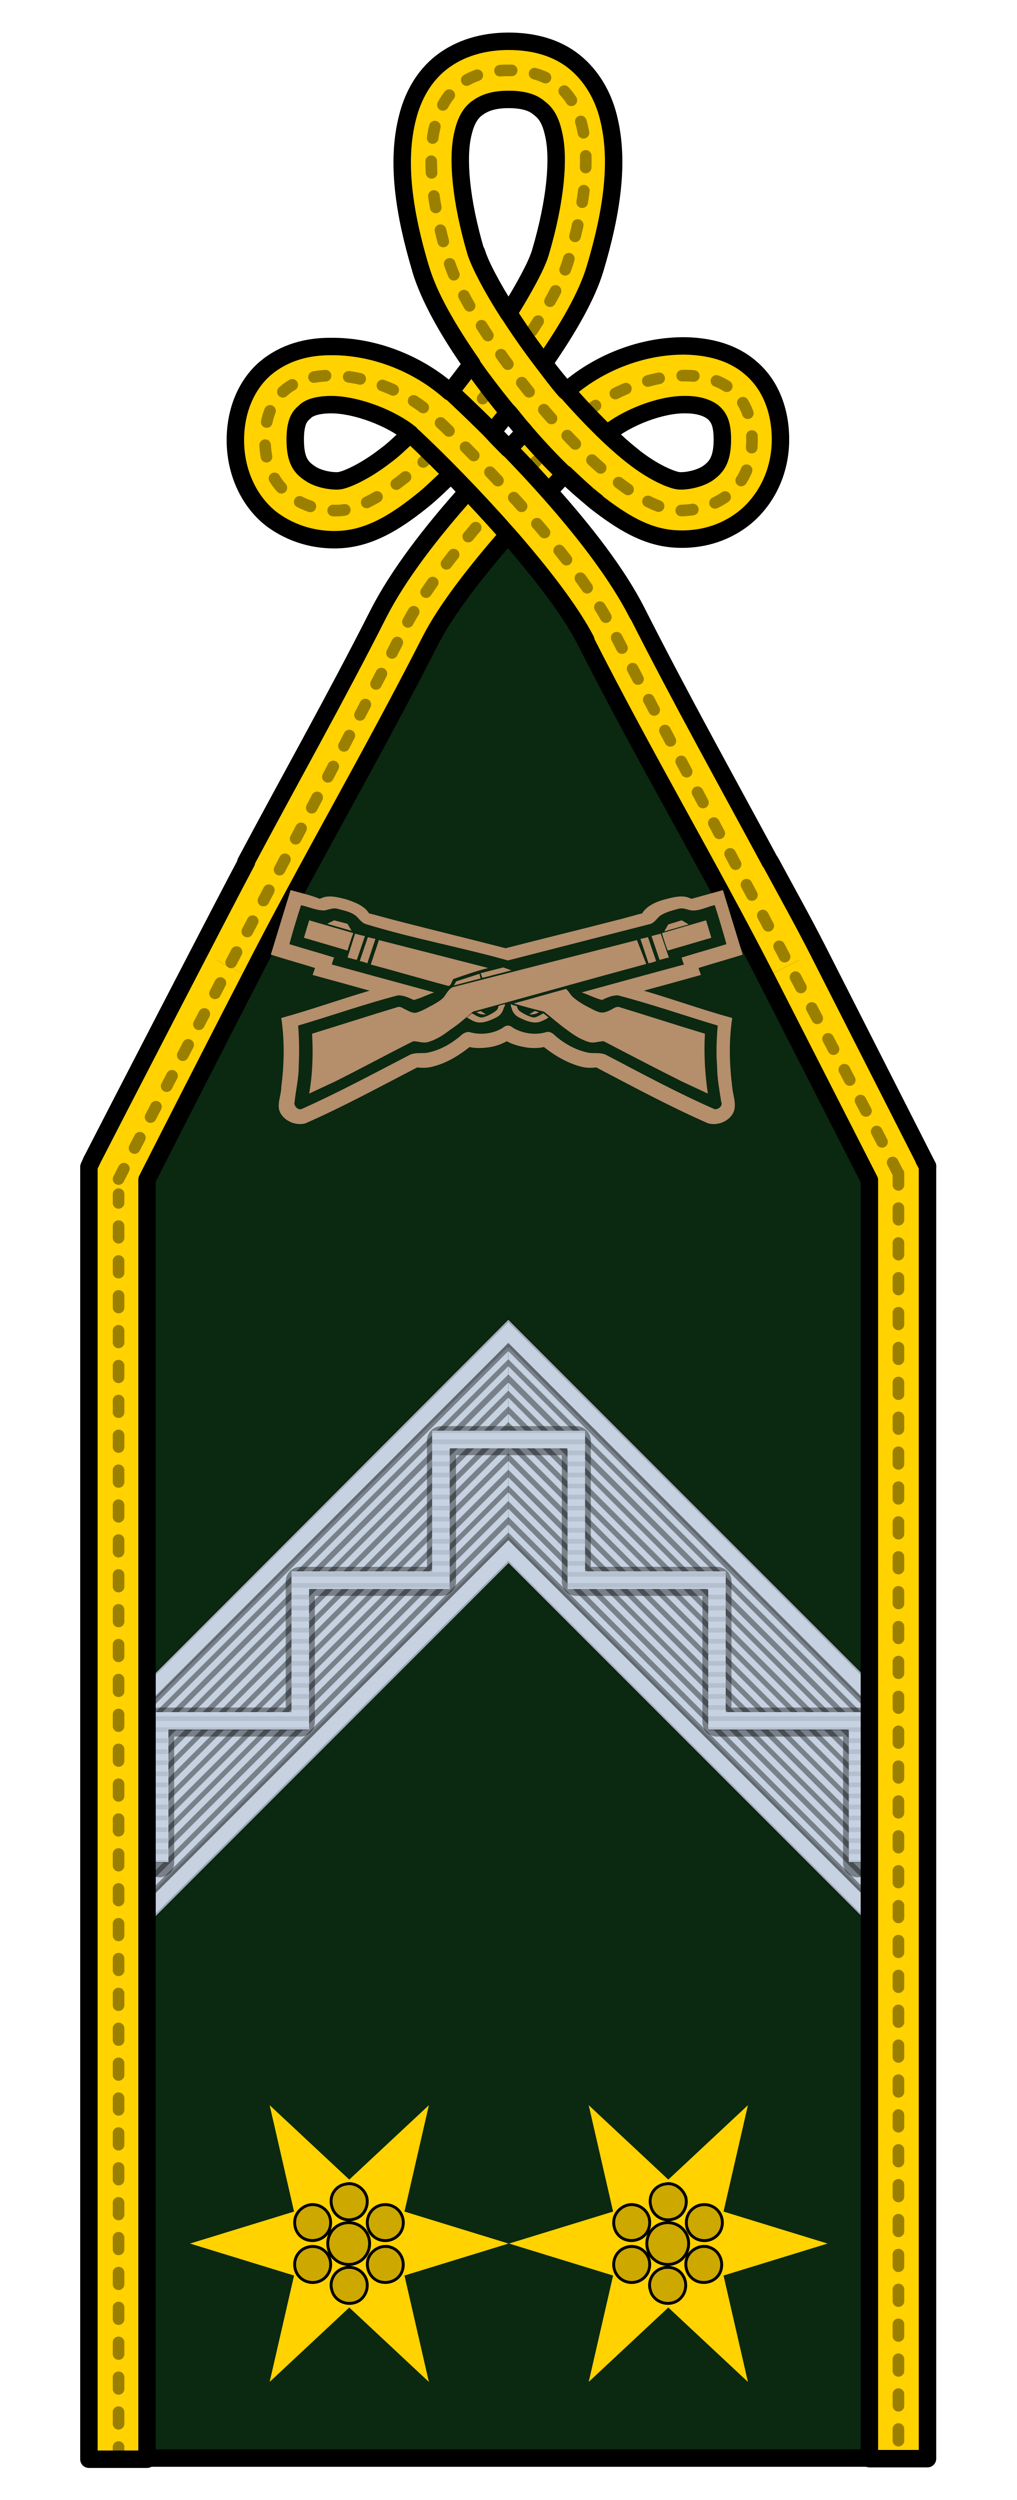 <svg xmlns="http://www.w3.org/2000/svg" xml:space="preserve" id="svg2" x="0" y="0" style="enable-background:new 0 0 175 430" version="1.1" viewBox="0 0 175 430"><style>.st1{fill:none;stroke:#ffd200;stroke-width:10}.st3{fill:#c6d2e1}.st4,.st9{stroke:#000}.st4{fill:#c6d2e1;stroke-width:.5;stroke-opacity:.196}.st9{fill:none;stroke-width:3;stroke-linecap:round;stroke-linejoin:round}.st10{fill:#ffd200}.st11{fill-opacity:.196;stroke:#000;stroke-width:.5}</style><path id="path4228" d="M87.5 84.3c-7.5 8.5-12.4 10.2-17.8 20.6l-49.3 96.8v221.1h134.2v-221L105.3 105C99.9 94.5 95 92.8 87.5 84.3z" style="fill:#0b2811;stroke:#000;stroke-width:3"/><path id="path846_2_" d="M136.2 165.8c6.1 12 18.3 35.9 18.3 35.9v221.1" class="st1"/><path id="path846_5_" d="M38.7 165.9c10-19.5 20.7-37.7 31-58 6-11.7 21.5-27.9 30.7-36.4 8.5-7.9 28.9-11.7 28.9 4.2 0 9.9-8.2 12.3-12.9 12.1-12.2-.8-35.7-31.2-39.2-43-5.6-18.5-4-32.7 10.3-32.7s15.9 14.2 10.3 32.7c-3.5 11.8-27 42.2-39.3 42.9-4.6.3-12.9-2.2-12.9-12.1 0-16 20.4-12.2 28.9-4.2 9.2 8.6 24.7 24.7 30.7 36.4 10.3 20.3 21.1 38.5 31 58" class="st1"/><path id="path846_3_" d="M20.4 422.9V201.8l18.3-35.9" class="st1"/><path id="path906" d="M20.4 422.9V205.4m0-2.6c10-19.5 39-74.6 49.3-94.9 3-5.9 8.4-12.9 14.2-19.5M90.9 80.8c.9-1 1.8-1.9 2.7-2.8m7.3-7c8.7-7.6 28.5-11 28.5 4.7 0 9.9-8.2 12.3-12.9 12.1-12.3-.8-35.8-31.2-39.3-43-5.6-18.5-4-32.7 10.3-32.7s15.9 14.2 10.3 32.7c-1 3.4-3.6 8.2-7.2 13.5M84.3 67c-1 1.3-2.1 2.6-3.2 3.9M74.3 78.1c-5.7 5.4-11.5 9.4-15.8 9.7-4.6.3-12.9-2.2-12.9-12.1 0-16 20.4-12.2 28.9-4.2 9.2 8.6 24.7 24.7 30.7 36.4 10.3 20.3 39.4 74.3 49.3 93.8m.1.1v221.1m-12.4-245.5" style="fill:none;stroke:#000;stroke-width:2;stroke-linecap:round;stroke-linejoin:round;stroke-opacity:.392;stroke-dasharray:2,4"/><g id="g1000" transform="translate(-352.33 126.8)"><path id="path958-8" d="M439.8 100.2 378 162.1v41.8l61.8-61.8v-41.9z" class="st3"/><path id="path1264-0" d="m439.8 100.2 61.8 61.8v41.8L439.8 142v-41.8z" class="st3"/><path id="path1258-7" d="M439.8 137.8 378 199.6v4.2l61.8-61.8 61.8 61.8v-4.2l-61.8-61.8z" class="st4"/><path id="rect1242-0" d="M439.8 100.3 378 162.1v4.2l61.8-61.8 61.8 61.8v-4.2c.1 0-61.8-61.8-61.8-61.8z" class="st4"/><path id="path1266-0" d="M499.9 193.6v-24.2h-24.2v-24.2h-24.2V121h-23.2v24.2H404v24.2h-24.2v24.2" style="fill:none;stroke:#000;stroke-width:5;stroke-linecap:round;stroke-linejoin:round;stroke-opacity:.392"/><path id="rect1632-4" d="M439.8 104.2 378 166.1v1.3l61.8-61.8 61.8 61.8v-1.3l-61.8-61.9zm0 2.8L378 168.8v1.2l61.8-61.8 61.8 61.8v-1.2L439.8 107zm0 2.6L378 171.5v1.3l61.8-61.8 61.8 61.8v-1.3l-61.8-61.9zm0 2.8L378 174.2v1.2l61.8-61.8 61.8 61.8v-1.2l-61.8-61.8zm0 2.7L378 176.9v1.3l61.8-61.8 61.8 61.8v-1.3l-61.8-61.8zm0 2.7L378 179.7v1.2l61.8-61.8 61.8 61.8v-1.2l-61.8-61.9zm0 2.7L378 182.4v1.2l61.8-61.8 61.8 61.8v-1.2l-61.8-61.9zm0 2.7L378 185.1v1.2l61.8-61.8 61.8 61.8v-1.2l-61.8-61.9zm0 2.8L378 187.8v1.3l61.8-61.8 61.8 61.8v-1.3L439.8 126zm0 2.7L378 190.5v1.2l61.8-61.8 61.8 61.8v-1.2l-61.8-61.8zm0 2.7L378 193.2v1.3l61.8-61.8 61.8 61.8v-1.3l-61.8-61.8zm0 2.7L378 196v1.2l61.8-61.8 61.8 61.8V196l-61.8-61.9zm0 2.7L378 198.6v1.3l61.8-61.8 61.8 61.8v-1.3l-61.8-61.8z" style="fill-opacity:.392"/><path id="path960-7" d="M426.7 119.3v24.2h-24.2v24.2h-24.2v25.8h3v-22.8h24.2v-24.2h24.2v-24.2H450v24.2h24.2v24.2h24.2v22.8h3v-25.8h-24.2v-24.2H453v-24.2h-26.3z" class="st3"/><path id="rect3256-5" d="M426.7 119.3v.4H453v-.4h-26.3zm0 1.5v.8H453v-.8h-26.3zm0 1.9v.8h3v-.8h-3zm23.3 0v.8h3v-.8h-3zm-23.3 1.9v.8h3v-.8h-3zm23.3 0v.8h3v-.8h-3zm-23.3 1.9v.8h3v-.8h-3zm23.3 0v.8h3v-.8h-3zm-23.3 1.9v.8h3v-.8h-3zm23.3 0v.8h3v-.8h-3zm-23.3 1.9v.8h3v-.8h-3zm23.3 0v.8h3v-.8h-3zm-23.3 1.9v.8h3v-.8h-3zm23.3 0v.8h3v-.8h-3zm-23.3 1.9v.8h3v-.8h-3zm23.3 0v.8h3v-.8h-3zm-23.3 1.9v.8h3v-.8h-3zm23.3 0v.8h3v-.8h-3zm-23.3 1.9v.8h3v-.8h-3zm23.3 0v.8h3v-.8h-3zm-23.3 1.9v.8h3v-.8h-3zm23.3 0v.8h3v-.8h-3zm-23.3 1.9v.8h3v-.8h-3zm23.3 0v.8h3v-.8h-3zm-47.5 1.9v.8h27.2v-.8h-27.2zm47.5 0v.8h27.2v-.8H450zm-47.5 1.9v.8h27.2v-.8h-27.2zm47.5 0v.8h27.2v-.8H450zm-47.5 2v.8h3v-.8h-3zm71.7 0v.8h3v-.8h-3zm-71.7 1.9v.8h3v-.8h-3zm71.7 0v.8h3v-.8h-3zm-71.7 1.9v.8h3v-.8h-3zm71.7 0v.8h3v-.8h-3zm-71.7 1.9v.8h3v-.8h-3zm71.7 0v.8h3v-.8h-3zm-71.7 1.9v.8h3v-.8h-3zm71.7 0v.8h3v-.8h-3zm-71.7 1.9v.8h3v-.8h-3zm71.7 0v.8h3v-.8h-3zm-71.7 1.9v.8h3v-.8h-3zm71.7 0v.8h3v-.8h-3zm-71.7 1.9v.8h3v-.8h-3zm71.7 0v.8h3v-.8h-3zm-71.7 1.9v.8h3v-.8h-3zm71.7 0v.8h3v-.8h-3zm-71.7 1.9v.8h3v-.8h-3zm71.7 0v.8h3v-.8h-3zm-71.7 1.9v.8h3v-.8h-3zm71.7 0v.8h3v-.8h-3zm-96 1.9v.8h27.2v-.8h-27.2zm96 0v.8h27.2v-.8h-27.2zm-96 1.9v.8h3v-.3h24.2v-.5h-27.2zm96 0v.5h24.2v.3h3v-.8h-27.2zm-96 1.9v.8h3v-.8h-3zm120.2 0v.8h3v-.8h-3zm-120.2 1.9v.8h3v-.8h-3zm120.2 0v.8h3v-.8h-3zM378.2 176v.8h3v-.8h-3zm120.2 0v.8h3v-.8h-3zm-120.2 1.9v.8h3v-.8h-3zm120.2 0v.8h3v-.8h-3zm-120.2 1.9v.8h3v-.8h-3zm120.2 0v.8h3v-.8h-3zm-120.2 1.9v.8h3v-.8h-3zm120.2 0v.8h3v-.8h-3zm-120.2 1.9v.8h3v-.8h-3zm120.2 0v.8h3v-.8h-3zm-120.2 1.9v.8h3v-.8h-3zm120.2 0v.8h3v-.8h-3zm-120.2 2v.8h3v-.8h-3zm120.2 0v.8h3v-.8h-3zm-120.2 1.9v.8h3v-.8h-3zm120.2 0v.8h3v-.8h-3zm-120.2 1.9v.8h3v-.8h-3zm120.2 0v.8h3v-.8h-3zm-120.2 1.9v.4h3v-.4h-3zm120.2 0v.4h3v-.4h-3z" style="fill-opacity:.415"/><path id="path3343-3" d="M426.7 119.3v24.2h-24.2v24.2h-24.2v25.8h3v-22.8h24.2v-24.2h24.2v-24.2H450v24.2h24.2v24.2h24.2v22.8h3v-25.8h-24.2v-24.2H453v-24.2h-26.3z" style="fill:#c6d2e1;fill-opacity:.784"/></g><path id="path881" d="m15.8 199.6-.5 1.1V423h10V202.9c.7-1.4 11.8-23.2 17.8-34.8 9.9-19.4 20.6-37.6 31-58 2.6-5.1 7.7-11.7 13.3-18.1 5.6 6.4 10.7 13 13.3 18.1 10.4 20.5 21.2 38.7 31.1 58l17.8 34.9v219.9h10V200.6l-.6-1.1M132.5 148.2c-7.6-14.1-15.3-27.9-22.8-42.7-3.4-6.8-9.2-14.2-15.3-21 1-1 1.9-2 2.8-3 1.8 1.7 3.5 3.3 5.3 4.8 4.4 3.4 8.6 6.1 13.7 6.4 3.3.2 7.4-.4 11.2-3.1 3.8-2.7 6.9-7.7 6.9-14 0-5.1-1.8-9.5-5.1-12.3-3.2-2.8-7.3-3.7-11.2-3.8-7.6-.1-15.2 3-20.6 7.8l-.2-.2c-1.3-1.5-2.4-3-3.6-4.6 4.1-5.9 7.4-11.6 8.8-16.3 2.9-9.7 4.2-18.5 2.3-26-.9-3.7-2.9-7.2-5.9-9.6s-6.9-3.5-11.3-3.5h0c-4.4 0-8.4 1.2-11.5 3.6s-5 5.9-5.9 9.6c-1.9 7.5-.6 16.3 2.3 26 1.4 4.7 4.7 10.4 8.8 16.3-1.2 1.5-2.3 3.1-3.6 4.6l-.2.2c-5.4-4.8-13-7.9-20.6-7.8-3.9 0-7.9 1-11.2 3.8-3.2 2.8-5.1 7.2-5.1 12.3 0 6.3 3 11.4 6.8 14s7.9 3.3 11.3 3.1c5-.3 9.3-2.9 13.7-6.4 1.8-1.4 3.5-3.1 5.3-4.8 1 1 1.9 1.9 2.8 3-6.1 6.8-11.9 14.3-15.3 21-7.5 14.8-15.3 28.6-22.8 42.7M87.5 17.1c2.7 0 4.3.6 5.3 1.5 1.1.8 1.9 2 2.4 4.2 1.1 4.3.4 11.8-2.2 20.6-.6 2.1-2.7 6-5.5 10.5-2.9-4.5-4.9-8.4-5.6-10.5-2.6-8.8-3.3-16.3-2.2-20.6.5-2.1 1.3-3.4 2.4-4.2 1.1-.8 2.6-1.5 5.4-1.5zM57 69.6c4.3 0 10.3 2.3 13.6 5-1.5 1.4-2.9 2.8-4.3 3.8-3.6 2.8-6.9 4.2-8 4.3-1.3.1-3.6-.3-5-1.3-1.5-1-2.5-2.2-2.5-5.8 0-2.9.7-4 1.6-4.7.7-.8 2.3-1.3 4.6-1.3h0zm61 0c2.3 0 3.8.6 4.7 1.3.9.8 1.6 1.8 1.6 4.7 0 3.6-1.1 4.8-2.5 5.8-1.5 1-3.8 1.4-5 1.3-1.1-.1-4.4-1.4-8-4.3-1.4-1.1-2.8-2.4-4.3-3.8 3.2-2.7 9.2-5.1 13.5-5h0zm-30.5 1.3c.8.9 1.5 1.9 2.3 2.8.2.2.4.4.5.6-.9.9-1.8 1.9-2.8 2.9-1-1-1.9-1.9-2.8-2.9.2-.2.4-.4.5-.6.8-.9 1.5-1.9 2.3-2.8zm61 77.9" class="st9"/><path id="path854" d="M108.8 78.4c-3.6-2.8-7.6-6.9-11.4-11.2-7.6-8.8-14.2-19.7-15.4-23.8m-9.6 2.9c2.3 7.7 9.2 17.9 17.4 27.4 4.1 4.8 8.4 9.2 12.8 12.6M71.1 75.1c9 8.4 24.4 24.8 29.7 35m58.8 90.5-18.8-37c-2.7-5.3-5.5-10.3-8.2-15.3m-22.9-42.7C103 92.4 87.4 76.6 78 67.8m-35.6 80.5c-2.7 5-24 46.2-26.6 51.3" class="st9"/><path id="path60-5" d="m142.4 385.9-17.9 5.5 4.2 18.3-13.7-12.8-13.7 12.8 4.2-18.3-17.9-5.5 17.9-5.5-4.2-18.3 13.7 12.8 13.7-12.8-4.2 18.3 17.9 5.5z" class="st10"/><path id="path4362" d="M114.8 375.6c-.2 0-.4.1-.6.1-1.7.4-2.7 2.1-2.2 3.8.4 1.7 2.2 2.7 3.8 2.2 1.7-.4 2.6-2.2 2.2-3.8-.5-1.4-1.8-2.4-3.2-2.3zm-5.9 3.6c-1.4-.1-2.8.9-3.2 2.3-.4 1.7.5 3.4 2.2 3.8s3.4-.6 3.8-2.2c.4-1.7-.5-3.3-2.2-3.8-.2 0-.4-.1-.6-.1zm12.3 0c-.8 0-1.6.3-2.2.9-1.2 1.2-1.2 3.2 0 4.4s3.2 1.2 4.4 0 1.2-3.2 0-4.4c-.6-.6-1.4-.9-2.2-.9zm-6.3 3.1c-2 0-3.6 1.6-3.6 3.6s1.6 3.6 3.6 3.6 3.6-1.6 3.6-3.6-1.6-3.6-3.6-3.6zm-6.2 4.1c-.8 0-1.6.3-2.2.9-1.2 1.2-1.2 3.2 0 4.4s3.2 1.2 4.4 0 1.2-3.2 0-4.4c-.6-.6-1.4-.9-2.2-.9zm12.6 0c-1.4-.1-2.8.9-3.2 2.3-.4 1.7.6 3.4 2.2 3.8 1.7.4 3.4-.5 3.8-2.2s-.6-3.4-2.2-3.8c-.1-.1-.4-.1-.6-.1zm-6.6 3.6c-.2 0-.4 0-.6.1-1.7.4-2.7 2.2-2.2 3.8.4 1.7 2.2 2.6 3.8 2.2 1.7-.4 2.6-2.2 2.2-3.8-.4-1.5-1.7-2.4-3.2-2.3z" class="st11"/><path id="path4414" d="m87.5 385.9-17.9 5.5 4.2 18.3-13.7-12.8-13.7 12.8 4.2-18.3-17.9-5.5 17.9-5.5-4.2-18.3 13.7 12.8 13.7-12.8-4.2 18.3 17.9 5.5z" class="st10"/><path id="path4416" d="M59.9 375.6c-.2 0-.4.1-.6.1-1.7.4-2.7 2.1-2.2 3.8.4 1.7 2.2 2.7 3.8 2.2 1.7-.4 2.6-2.2 2.2-3.8-.4-1.4-1.8-2.4-3.2-2.3zm-5.9 3.6c-1.4-.1-2.8.9-3.2 2.3-.4 1.7.5 3.4 2.2 3.8s3.4-.6 3.8-2.2c.4-1.7-.5-3.3-2.2-3.8-.2 0-.4-.1-.6-.1zm12.3 0c-.8 0-1.6.3-2.2.9-1.2 1.2-1.2 3.2 0 4.4 1.2 1.2 3.2 1.2 4.4 0s1.2-3.2 0-4.4c-.6-.6-1.4-.9-2.2-.9zm-6.3 3.1c-2 0-3.6 1.6-3.6 3.6s1.6 3.6 3.6 3.6 3.6-1.6 3.6-3.6-1.6-3.6-3.6-3.6zm-6.2 4.1c-.8 0-1.6.3-2.2.9-1.2 1.2-1.2 3.2 0 4.4s3.2 1.2 4.4 0 1.2-3.2 0-4.4c-.6-.6-1.4-.9-2.2-.9zm12.7 0c-1.4-.1-2.8.9-3.2 2.3-.4 1.7.6 3.4 2.2 3.8 1.7.4 3.4-.5 3.8-2.2s-.6-3.4-2.2-3.8c-.2-.1-.4-.1-.6-.1zm-6.6 3.6c-.2 0-.4 0-.6.1-1.7.4-2.7 2.2-2.2 3.8.4 1.7 2.2 2.6 3.8 2.2 1.7-.4 2.6-2.2 2.2-3.8-.4-1.5-1.8-2.4-3.2-2.3z" class="st11"/><path id="path3593" d="m50 153.1-3.4 11.1c2.5.8 5.1 1.5 7.6 2.3-.1.4-.3.8-.4 1.2 3.3.9 6.6 1.8 9.8 2.7-5.1 1.5-10.1 3.3-15.2 4.7.6 4 .5 8 0 11.9 0 1.2-.6 2.5-.4 3.7.3 1.8 2.7 3.1 4.6 2.5 6.6-2.9 12.8-6.3 19.2-9.6.8.1 1.7.1 2.5-.1 2.5-.6 4.6-1.9 6.5-3.4.9.2 1.9.2 2.8.1 1.3-.1 2.5-.5 3.6-1.1 1.1.6 2.3.9 3.6 1.1.9.1 1.9.1 2.8-.1 1.9 1.5 4.1 2.8 6.5 3.4.8.2 1.7.2 2.5.1 6.3 3.3 12.6 6.7 19.2 9.6 2 .6 4.3-.7 4.6-2.5.2-1.3-.3-2.5-.4-3.7-.5-4-.6-8 0-11.9-5.1-1.4-10.1-3.2-15.2-4.7 3.3-.9 6.6-1.8 9.8-2.7-.1-.4-.3-.8-.4-1.2 2.5-.8 5.1-1.5 7.6-2.3l-3.4-11.1-5.4 1.5c-.3-.1-.5-.2-.8-.3-1.3-.3-2.6.1-3.8.4-1.5.4-3.1 1.1-3.9 2.4-1.6.4-3.2.9-4.9 1.3-6.2 1.6-12.4 3.1-18.6 4.7-6.2-1.6-12.4-3.1-18.6-4.7-1.6-.4-3.3-.9-4.9-1.3-.8-1.3-2.4-1.9-3.9-2.4-1.2-.3-2.5-.7-3.8-.4-.3.1-.5.2-.8.3-1.4-.6-3.2-1-5-1.5zm1.8 2.6c1.4.3 2.6.9 4 .9.7-.1 1.5-.5 2.2-.3 1.1.3 2.3.5 3.2 1.2.6.5.9 1.1 1.6 1.4 8.1 2.5 16.4 4 24.6 6.3l24.6-6.3c.7-.3 1.1-1 1.6-1.4.9-.6 2.1-.9 3.2-1.2.8-.2 1.5.2 2.2.3 1.4.1 2.6-.6 3.9-.9h.1c.7 2.2 1.4 4.5 2 6.7-2.6.8-5.1 1.5-7.7 2.3.1.4.2.8.4 1.2-5.9 1.6-11.8 3.2-17.6 4.8 1.2.4 2.3 1 3.5 1.3.8-.4 1.7-.8 2.7-.8 5.8 1.5 11.5 3.5 17.2 5.2-.2 2.4-.3 4.7-.1 7.1 0 2 .4 4 .7 6 .3.6-.3 1.3-1.1 1.3-6.4-2.8-12.5-6.1-18.6-9.3-.9-.5-2-.3-3-.4-2.2-.4-4.1-1.5-5.7-2.8-.4-.4-.9-.9-1.6-.8-1.9.6-4.1.3-5.8-.7-.2-.2-.6-.4-.9-.4s-.7.2-.9.4c-1.6 1-3.8 1.3-5.8.7-.7 0-1.2.4-1.6.8-1.6 1.3-3.5 2.4-5.7 2.8-1 .1-2.1-.1-3 .4-6.2 3.2-12.3 6.5-18.6 9.3-.7.1-1.3-.7-1.1-1.3.2-2 .7-4 .7-6 .1-2.4.1-4.7-.1-7.1 5.8-1.7 11.4-3.7 17.2-5.2 1 0 1.8.4 2.7.8 1.2-.3 2.3-.9 3.5-1.3-5.9-1.6-11.8-3.2-17.6-4.8.1-.4.2-.8.4-1.2-2.6-.8-5.1-1.5-7.7-2.3.6-2.3 1.3-4.5 2-6.7zm5.7 2.6-1.2.6 4.2 1.2-.7-1.2-2.3-.6zm59.8 0-2.3.7-.7 1.2 4.2-1.2-1.2-.7zm-64.1 0-.9 3 7.5 2.2c.3-1 .6-2 1-3l-7.6-2.2zm68.3 0-7.6 2.2c.3 1 .6 2 1 3l7.5-2.2-.9-3zm-60.4 2.3-1.3 4.1c.5.1 1 .3 1.6.4l1.4-4.1c-.7-.1-1.2-.3-1.7-.4zm52.6 0c-.5.1-1.1.3-1.6.4l1.4 4.1c.5-.1 1-.3 1.6-.4l-1.4-4.1zm-50.4.6-1.4 4.1c.4.1.9.2 1.3.4l1.4-4.2c-.5-.1-.9-.2-1.3-.3zm48.2 0c-.4.1-.9.2-1.3.3l1.4 4.2c.4-.1.9-.2 1.3-.4l-1.4-4.1zm-46.3.5-1.4 4.2c4.5 1.2 8.9 2.5 13.4 3.7.1-.1.2-.1.3-.2.2-.3.3-.7.5-1 2-.7 4-1.4 6-1.9-6.2-1.6-12.5-3.2-18.8-4.8zm44.4 0c-10.6 2.7-21.1 5.4-31.7 8.1-.8.4-1.1 1.2-1.6 1.8-.5.5-1.2.9-1.9 1.3-.8.4-1.6.9-2.5 1.2-.7.3-1.4-.1-2-.4-.5-.2-.9-.6-1.4-.5-5 1.5-9.9 3.1-14.8 4.6.2 3.4.1 6.9-.5 10.3l4.5-2.1c4.4-2.2 9-4.7 13.4-6.9.9 0 1.4.3 2.3.2 1.6-.4 2.8-1.2 4.1-2.2 1.4-.9 2.6-2 3.9-3.1 9.9-2.7 19.8-5.5 29.8-8.2l-1.6-4.1zm-23 4.7-3.9 1 .3.8c.2-.1.5-.1.8-.2 1.4-.4 2.8-.7 4.2-1.1l-1.4-.5zm-4.1 1.1-4 1.3-.4.7c1.5-.4 3.1-.8 4.6-1.2l-.2-.8zm14.9 2.6c-3 .8-6 1.7-9 2.5 1.7.5 3.5 1 5.2 1.4 1.3 1 2.5 2.1 3.9 3.1 1.2.9 2.5 1.8 4.1 2.2.9.1 1.4-.2 2.3-.2 4.4 2.3 9 4.7 13.4 6.9l4.5 2.1c-.5-3.4-.7-6.9-.5-10.3-5-1.5-9.9-3.1-14.8-4.6-.5-.1-1 .3-1.4.5-.6.3-1.3.6-2 .4-.9-.3-1.7-.8-2.5-1.2-.7-.4-1.3-.8-1.9-1.3-.6-.5-.8-1.1-1.3-1.5zm-10.5 2.6c-.4.1-.7.2-1.1.3-.1.4-.2.7-.4.8-.4.4-2 1.3-2.7 1.2-.5-.1-1.1-.5-1.5-.7-.3.2-.6.5-.9.7.4.2.7.4 1.1.6.5.2 1.4.7 3.8-.5.9-.4 1.3-1 1.5-1.8.1-.1.2-.3.2-.6zm1 0c0 .2 0 .4.1.6.2.8.6 1.4 1.5 1.8 2.4 1.2 3.3.7 3.8.5.4-.2.7-.3 1.1-.6-.3-.2-.6-.5-.9-.7-.4.2-1 .6-1.5.7-.6.1-2.3-.8-2.7-1.2-.2-.2-.3-.5-.4-.8-.3 0-.6-.1-1-.3zm-5.2 1.2c-.2.1-.4.1-.7.2.4.3.9.4 1.6.4-.2-.2-.6-.4-.9-.6zm9.3 0c-.3.2-.7.4-.9.6.7 0 1.2-.1 1.6-.4-.2-.1-.4-.1-.7-.2z" style="fill:#b58e6c"/></svg>